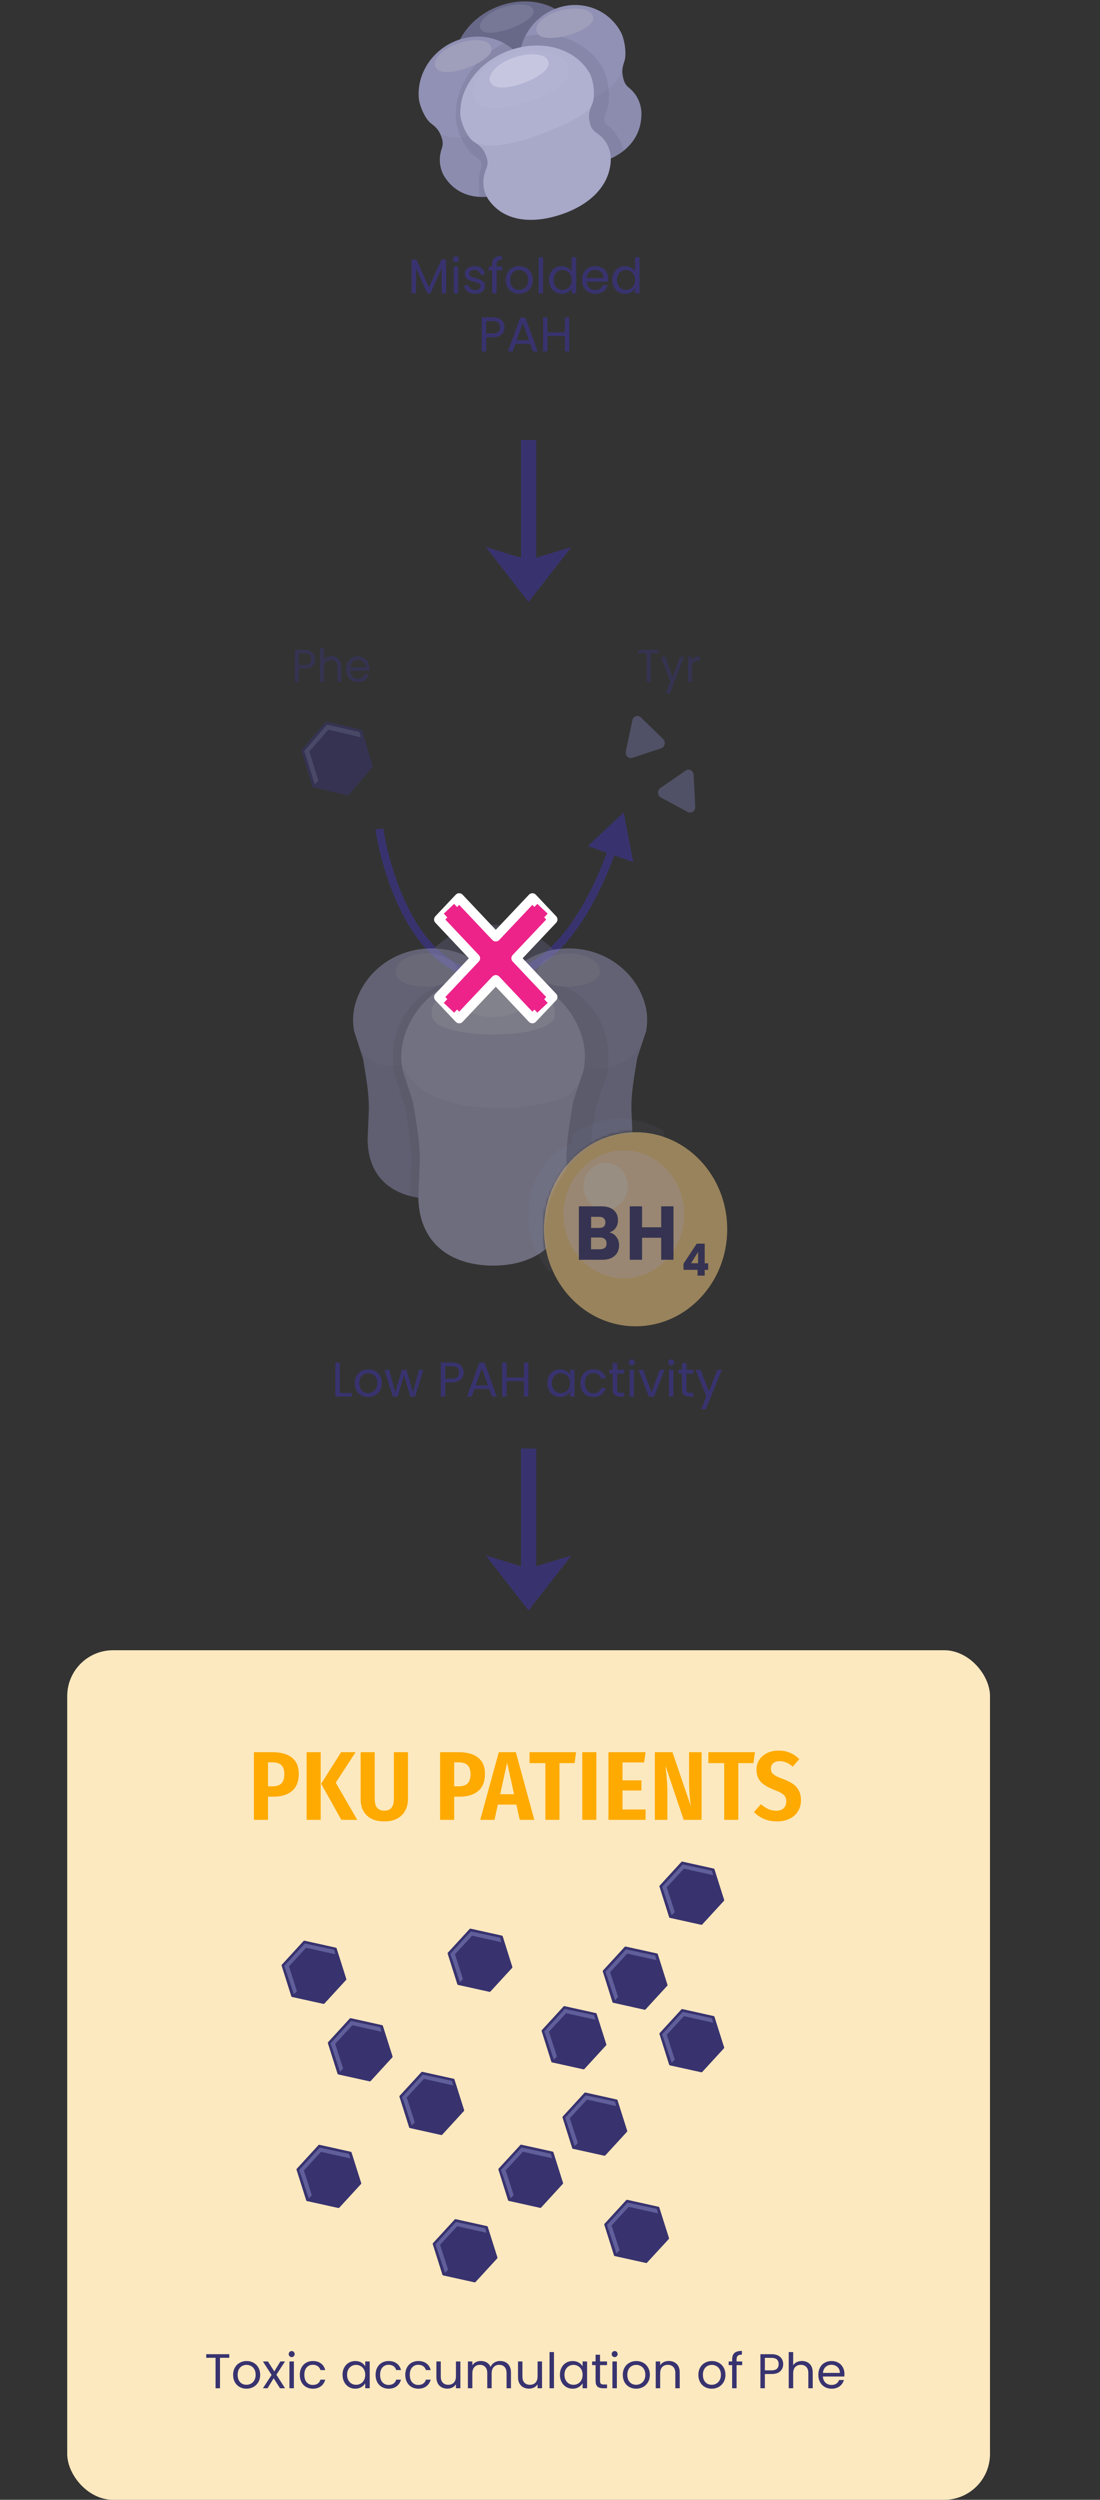 <svg xmlns="http://www.w3.org/2000/svg" width="360" height="818" viewBox="0 0 360 818" fill="none"><rect x="0" y="0" width="360" height="818" fill="#333333" stroke="none"/><rect x="22" y="540" width="302" height="278" rx="15" fill="#FDE9BF"></rect><path d="M114.723 704.451L117.885 714.453L110.794 722.174L100.541 719.911L97.379 709.908L104.47 702.169L114.723 704.451Z" fill="#38336F" stroke="#38336F" stroke-width="0.69" stroke-linecap="square" stroke-linejoin="round"></path><path d="M98.349 711.405L97.91 710.073L104.636 702.753L114.213 704.816L114.651 706.276L105.056 704.14L98.349 711.405Z" fill="#605F9B"></path><path d="M101.052 719.381L98 710.255L99.097 709.178L102.057 718.341" fill="#605F9B"></path><path d="M124.977 663.017L128.139 673.001L121.048 680.74L110.795 678.477L107.633 668.475L114.724 660.735L124.977 663.017Z" fill="#38336F" stroke="#38336F" stroke-width="0.69" stroke-linecap="square" stroke-linejoin="round"></path><path d="M108.603 669.971L108.164 668.639L114.89 661.319L124.466 663.364L124.887 664.842L115.31 662.707L108.603 669.971Z" fill="#605F9B"></path><path d="M111.288 677.948L108.254 668.821L109.35 667.726L112.311 676.907" fill="#605F9B"></path><path d="M109.844 637.664L113.006 647.666L105.915 655.387L95.662 653.124L92.5 643.121L99.591 635.382L109.844 637.664Z" fill="#38336F" stroke="#38336F" stroke-width="0.69" stroke-linecap="square" stroke-linejoin="round"></path><path d="M93.47 644.618L93.031 643.286L99.757 635.966L109.334 638.011L109.754 639.489L100.177 637.354L93.47 644.618Z" fill="#605F9B"></path><path d="M96.173 652.595L93.121 643.468L94.218 642.373L97.178 651.554" fill="#605F9B"></path><path d="M148.407 680.558L151.568 690.56L144.477 698.299L134.224 696.018L131.062 686.015L138.154 678.294L148.407 680.558Z" fill="#38336F" stroke="#38336F" stroke-width="0.69" stroke-linecap="square" stroke-linejoin="round"></path><path d="M132.032 687.512L131.594 686.198L138.319 678.86L147.896 680.923L148.317 682.401L138.74 680.248L132.032 687.512Z" fill="#605F9B"></path><path d="M134.736 695.507L131.684 686.362L132.78 685.285L135.741 694.466" fill="#605F9B"></path><path d="M159.301 728.782L162.463 738.784L155.372 746.505L145.119 744.242L141.957 734.239L149.066 726.5L159.301 728.782Z" fill="#38336F" stroke="#38336F" stroke-width="0.69" stroke-linecap="square" stroke-linejoin="round"></path><path d="M142.927 735.736L142.488 734.403L149.214 727.084L158.809 729.147L159.229 730.625L149.634 728.471L142.927 735.736Z" fill="#605F9B"></path><path d="M145.63 743.731L142.578 734.586L143.675 733.509L146.635 742.69" fill="#605F9B"></path><path d="M180.793 704.396L183.937 714.398L176.846 722.138L166.593 719.856L163.449 709.853L170.54 702.133L180.793 704.396Z" fill="#38336F" stroke="#38336F" stroke-width="0.69" stroke-linecap="square" stroke-linejoin="round"></path><path d="M164.4 711.368L163.961 710.036L170.687 702.717L180.282 704.761L180.702 706.239L171.125 704.104L164.4 711.368Z" fill="#605F9B"></path><path d="M167.103 719.345L164.051 710.218L165.147 709.123L168.108 718.304" fill="#605F9B"></path><path d="M201.774 687.348L204.936 697.35L197.844 705.071L187.591 702.808L184.43 692.806L191.521 685.066L201.774 687.348Z" fill="#38336F" stroke="#38336F" stroke-width="0.69" stroke-linecap="square" stroke-linejoin="round"></path><path d="M185.4 694.302L184.961 692.97L191.687 685.65L201.263 687.695L201.684 689.173L192.107 687.038L185.4 694.302Z" fill="#605F9B"></path><path d="M188.085 702.279L185.051 693.152L186.129 692.057L189.108 701.238" fill="#605F9B"></path><path d="M215.446 722.448L218.608 732.45L211.498 740.171L201.263 737.908L198.102 727.905L205.193 720.166L215.446 722.448Z" fill="#38336F" stroke="#38336F" stroke-width="0.69" stroke-linecap="square" stroke-linejoin="round"></path><path d="M199.071 729.402L198.633 728.07L205.358 720.75L214.935 722.795L215.356 724.273L205.779 722.137L199.071 729.402Z" fill="#605F9B"></path><path d="M201.757 737.379L198.723 728.252L199.801 727.157L202.78 736.338" fill="#605F9B"></path><path d="M194.938 659.075L198.1 669.059L191.009 676.798L180.756 674.535L177.594 664.532L184.685 656.793L194.938 659.075Z" fill="#38336F" stroke="#38336F" stroke-width="0.69" stroke-linecap="square" stroke-linejoin="round"></path><path d="M178.564 666.029L178.125 664.696L184.851 657.377L194.427 659.421L194.848 660.9L185.271 658.764L178.564 666.029Z" fill="#605F9B"></path><path d="M181.249 674.005L178.215 664.879L179.311 663.784L182.272 672.965" fill="#605F9B"></path><path d="M164.198 633.721L167.342 643.724L160.251 651.445L149.998 649.181L146.836 639.179L153.945 631.44L164.198 633.721Z" fill="#38336F" stroke="#38336F" stroke-width="0.69" stroke-linecap="square" stroke-linejoin="round"></path><path d="M147.806 640.675L147.367 639.343L154.093 632.024L163.688 634.068L164.108 635.546L154.513 633.411L147.806 640.675Z" fill="#605F9B"></path><path d="M150.509 648.652L147.457 639.526L148.554 638.43L151.514 647.612" fill="#605F9B"></path><path d="M214.95 639.562L218.111 649.565L211.02 657.304L200.767 655.022L197.605 645.02L204.697 637.299L214.95 639.562Z" fill="#38336F" stroke="#38336F" stroke-width="0.69" stroke-linecap="square" stroke-linejoin="round"></path><path d="M198.575 646.516L198.137 645.202L204.862 637.883L214.439 639.927L214.859 641.406L205.283 639.27L198.575 646.516Z" fill="#605F9B"></path><path d="M201.279 654.511L198.227 645.366L199.323 644.29L202.284 653.471" fill="#605F9B"></path><path d="M233.5 611.782L236.662 621.784L229.571 629.505L219.318 627.242L216.156 617.239L223.247 609.5L233.5 611.782Z" fill="#38336F" stroke="#38336F" stroke-width="0.69" stroke-linecap="square" stroke-linejoin="round"></path><path d="M217.126 618.736L216.688 617.403L223.413 610.084L232.99 612.147L233.41 613.607L223.834 611.471L217.126 618.736Z" fill="#605F9B"></path><path d="M219.811 626.731L216.777 617.586L217.874 616.509L220.835 625.672" fill="#605F9B"></path><path d="M233.5 660.042L236.662 670.044L229.571 677.765L219.318 675.502L216.156 665.499L223.247 657.76L233.5 660.042Z" fill="#38336F" stroke="#38336F" stroke-width="0.69" stroke-linecap="square" stroke-linejoin="round"></path><path d="M217.126 666.996L216.688 665.664L223.413 658.344L232.99 660.407L233.41 661.885L223.834 659.731L217.126 666.996Z" fill="#605F9B"></path><path d="M219.811 674.991L216.777 665.846L217.874 664.769L220.835 673.95" fill="#605F9B"></path><path d="M75.041 770.348V771.532H72.001V781.5H70.545V771.532H67.489V770.348H75.041ZM80.658 781.644C79.836 781.644 79.09 781.457 78.418 781.084C77.756 780.711 77.234 780.183 76.85 779.5C76.476 778.807 76.29 778.007 76.29 777.1C76.29 776.204 76.482 775.415 76.866 774.732C77.26 774.039 77.794 773.511 78.466 773.148C79.138 772.775 79.89 772.588 80.722 772.588C81.554 772.588 82.306 772.775 82.978 773.148C83.65 773.511 84.178 774.033 84.562 774.716C84.956 775.399 85.154 776.193 85.154 777.1C85.154 778.007 84.951 778.807 84.546 779.5C84.151 780.183 83.612 780.711 82.93 781.084C82.247 781.457 81.49 781.644 80.658 781.644ZM80.658 780.364C81.18 780.364 81.671 780.241 82.13 779.996C82.588 779.751 82.956 779.383 83.234 778.892C83.522 778.401 83.666 777.804 83.666 777.1C83.666 776.396 83.527 775.799 83.25 775.308C82.972 774.817 82.61 774.455 82.162 774.22C81.714 773.975 81.228 773.852 80.706 773.852C80.172 773.852 79.682 773.975 79.234 774.22C78.796 774.455 78.444 774.817 78.178 775.308C77.911 775.799 77.778 776.396 77.778 777.1C77.778 777.815 77.906 778.417 78.162 778.908C78.428 779.399 78.78 779.767 79.218 780.012C79.655 780.247 80.135 780.364 80.658 780.364ZM91.644 781.5L89.564 778.236L87.564 781.5H86.044L88.876 777.148L86.044 772.732H87.692L89.772 775.98L91.756 772.732H93.276L90.46 777.068L93.292 781.5H91.644ZM95.476 771.308C95.199 771.308 94.964 771.212 94.772 771.02C94.58 770.828 94.484 770.593 94.484 770.316C94.484 770.039 94.58 769.804 94.772 769.612C94.964 769.42 95.199 769.324 95.476 769.324C95.743 769.324 95.967 769.42 96.148 769.612C96.34 769.804 96.436 770.039 96.436 770.316C96.436 770.593 96.34 770.828 96.148 771.02C95.967 771.212 95.743 771.308 95.476 771.308ZM96.18 772.732V781.5H94.724V772.732H96.18ZM98.118 777.1C98.118 776.193 98.299 775.404 98.662 774.732C99.024 774.049 99.526 773.521 100.166 773.148C100.816 772.775 101.558 772.588 102.39 772.588C103.467 772.588 104.352 772.849 105.046 773.372C105.75 773.895 106.214 774.62 106.438 775.548H104.87C104.72 775.015 104.427 774.593 103.99 774.284C103.563 773.975 103.03 773.82 102.39 773.82C101.558 773.82 100.886 774.108 100.374 774.684C99.862 775.249 99.606 776.055 99.606 777.1C99.606 778.156 99.862 778.972 100.374 779.548C100.886 780.124 101.558 780.412 102.39 780.412C103.03 780.412 103.563 780.263 103.99 779.964C104.416 779.665 104.71 779.239 104.87 778.684H106.438C106.203 779.58 105.734 780.3 105.03 780.844C104.326 781.377 103.446 781.644 102.39 781.644C101.558 781.644 100.816 781.457 100.166 781.084C99.526 780.711 99.024 780.183 98.662 779.5C98.299 778.817 98.118 778.017 98.118 777.1ZM112.102 777.084C112.102 776.188 112.283 775.404 112.646 774.732C113.009 774.049 113.505 773.521 114.134 773.148C114.774 772.775 115.483 772.588 116.262 772.588C117.03 772.588 117.697 772.753 118.262 773.084C118.827 773.415 119.249 773.831 119.526 774.332V772.732H120.998V781.5H119.526V779.868C119.238 780.38 118.806 780.807 118.23 781.148C117.665 781.479 117.003 781.644 116.246 781.644C115.467 781.644 114.763 781.452 114.134 781.068C113.505 780.684 113.009 780.145 112.646 779.452C112.283 778.759 112.102 777.969 112.102 777.084ZM119.526 777.1C119.526 776.439 119.393 775.863 119.126 775.372C118.859 774.881 118.497 774.508 118.038 774.252C117.59 773.985 117.094 773.852 116.55 773.852C116.006 773.852 115.51 773.98 115.062 774.236C114.614 774.492 114.257 774.865 113.99 775.356C113.723 775.847 113.59 776.423 113.59 777.084C113.59 777.756 113.723 778.343 113.99 778.844C114.257 779.335 114.614 779.713 115.062 779.98C115.51 780.236 116.006 780.364 116.55 780.364C117.094 780.364 117.59 780.236 118.038 779.98C118.497 779.713 118.859 779.335 119.126 778.844C119.393 778.343 119.526 777.761 119.526 777.1ZM122.915 777.1C122.915 776.193 123.096 775.404 123.459 774.732C123.821 774.049 124.323 773.521 124.963 773.148C125.613 772.775 126.355 772.588 127.187 772.588C128.264 772.588 129.149 772.849 129.843 773.372C130.547 773.895 131.011 774.62 131.235 775.548H129.667C129.517 775.015 129.224 774.593 128.787 774.284C128.36 773.975 127.827 773.82 127.187 773.82C126.355 773.82 125.683 774.108 125.171 774.684C124.659 775.249 124.403 776.055 124.403 777.1C124.403 778.156 124.659 778.972 125.171 779.548C125.683 780.124 126.355 780.412 127.187 780.412C127.827 780.412 128.36 780.263 128.787 779.964C129.213 779.665 129.507 779.239 129.667 778.684H131.235C131 779.58 130.531 780.3 129.827 780.844C129.123 781.377 128.243 781.644 127.187 781.644C126.355 781.644 125.613 781.457 124.963 781.084C124.323 780.711 123.821 780.183 123.459 779.5C123.096 778.817 122.915 778.017 122.915 777.1ZM132.633 777.1C132.633 776.193 132.815 775.404 133.177 774.732C133.54 774.049 134.041 773.521 134.681 773.148C135.332 772.775 136.073 772.588 136.905 772.588C137.983 772.588 138.868 772.849 139.561 773.372C140.265 773.895 140.729 774.62 140.953 775.548H139.385C139.236 775.015 138.943 774.593 138.505 774.284C138.079 773.975 137.545 773.82 136.905 773.82C136.073 773.82 135.401 774.108 134.889 774.684C134.377 775.249 134.121 776.055 134.121 777.1C134.121 778.156 134.377 778.972 134.889 779.548C135.401 780.124 136.073 780.412 136.905 780.412C137.545 780.412 138.079 780.263 138.505 779.964C138.932 779.665 139.225 779.239 139.385 778.684H140.953C140.719 779.58 140.249 780.3 139.545 780.844C138.841 781.377 137.961 781.644 136.905 781.644C136.073 781.644 135.332 781.457 134.681 781.084C134.041 780.711 133.54 780.183 133.177 779.5C132.815 778.817 132.633 778.017 132.633 777.1ZM150.672 772.732V781.5H149.216V780.204C148.939 780.652 148.549 781.004 148.048 781.26C147.557 781.505 147.013 781.628 146.416 781.628C145.733 781.628 145.12 781.489 144.576 781.212C144.032 780.924 143.6 780.497 143.28 779.932C142.971 779.367 142.816 778.679 142.816 777.868V772.732H144.256V777.676C144.256 778.54 144.475 779.207 144.912 779.676C145.349 780.135 145.947 780.364 146.704 780.364C147.483 780.364 148.096 780.124 148.544 779.644C148.992 779.164 149.216 778.465 149.216 777.548V772.732H150.672ZM163.674 772.572C164.357 772.572 164.965 772.716 165.498 773.004C166.032 773.281 166.453 773.703 166.762 774.268C167.072 774.833 167.226 775.521 167.226 776.332V781.5H165.786V776.54C165.786 775.665 165.568 774.999 165.13 774.54C164.704 774.071 164.122 773.836 163.386 773.836C162.629 773.836 162.026 774.081 161.578 774.572C161.13 775.052 160.906 775.751 160.906 776.668V781.5H159.466V776.54C159.466 775.665 159.248 774.999 158.81 774.54C158.384 774.071 157.802 773.836 157.066 773.836C156.309 773.836 155.706 774.081 155.258 774.572C154.81 775.052 154.586 775.751 154.586 776.668V781.5H153.13V772.732H154.586V773.996C154.874 773.537 155.258 773.185 155.738 772.94C156.229 772.695 156.768 772.572 157.354 772.572C158.09 772.572 158.741 772.737 159.306 773.068C159.872 773.399 160.293 773.884 160.57 774.524C160.816 773.905 161.221 773.425 161.786 773.084C162.352 772.743 162.981 772.572 163.674 772.572ZM177.391 772.732V781.5H175.935V780.204C175.657 780.652 175.268 781.004 174.767 781.26C174.276 781.505 173.732 781.628 173.135 781.628C172.452 781.628 171.839 781.489 171.295 781.212C170.751 780.924 170.319 780.497 169.999 779.932C169.689 779.367 169.535 778.679 169.535 777.868V772.732H170.975V777.676C170.975 778.54 171.193 779.207 171.631 779.676C172.068 780.135 172.665 780.364 173.423 780.364C174.201 780.364 174.815 780.124 175.263 779.644C175.711 779.164 175.935 778.465 175.935 777.548V772.732H177.391ZM181.305 769.66V781.5H179.849V769.66H181.305ZM183.243 777.084C183.243 776.188 183.424 775.404 183.787 774.732C184.149 774.049 184.645 773.521 185.275 773.148C185.915 772.775 186.624 772.588 187.403 772.588C188.171 772.588 188.837 772.753 189.403 773.084C189.968 773.415 190.389 773.831 190.667 774.332V772.732H192.139V781.5H190.667V779.868C190.379 780.38 189.947 780.807 189.371 781.148C188.805 781.479 188.144 781.644 187.387 781.644C186.608 781.644 185.904 781.452 185.275 781.068C184.645 780.684 184.149 780.145 183.787 779.452C183.424 778.759 183.243 777.969 183.243 777.084ZM190.667 777.1C190.667 776.439 190.533 775.863 190.267 775.372C190 774.881 189.637 774.508 189.179 774.252C188.731 773.985 188.235 773.852 187.691 773.852C187.147 773.852 186.651 773.98 186.203 774.236C185.755 774.492 185.397 774.865 185.131 775.356C184.864 775.847 184.731 776.423 184.731 777.084C184.731 777.756 184.864 778.343 185.131 778.844C185.397 779.335 185.755 779.713 186.203 779.98C186.651 780.236 187.147 780.364 187.691 780.364C188.235 780.364 188.731 780.236 189.179 779.98C189.637 779.713 190 779.335 190.267 778.844C190.533 778.343 190.667 777.761 190.667 777.1ZM196.375 773.932V779.1C196.375 779.527 196.466 779.831 196.647 780.012C196.829 780.183 197.143 780.268 197.591 780.268H198.663V781.5H197.351C196.541 781.5 195.933 781.313 195.527 780.94C195.122 780.567 194.919 779.953 194.919 779.1V773.932H193.783V772.732H194.919V770.524H196.375V772.732H198.663V773.932H196.375ZM201.179 771.308C200.902 771.308 200.667 771.212 200.475 771.02C200.283 770.828 200.187 770.593 200.187 770.316C200.187 770.039 200.283 769.804 200.475 769.612C200.667 769.42 200.902 769.324 201.179 769.324C201.446 769.324 201.67 769.42 201.851 769.612C202.043 769.804 202.139 770.039 202.139 770.316C202.139 770.593 202.043 770.828 201.851 771.02C201.67 771.212 201.446 771.308 201.179 771.308ZM201.883 772.732V781.5H200.427V772.732H201.883ZM208.189 781.644C207.367 781.644 206.621 781.457 205.949 781.084C205.287 780.711 204.765 780.183 204.381 779.5C204.007 778.807 203.821 778.007 203.821 777.1C203.821 776.204 204.013 775.415 204.397 774.732C204.791 774.039 205.325 773.511 205.997 773.148C206.669 772.775 207.421 772.588 208.253 772.588C209.085 772.588 209.837 772.775 210.509 773.148C211.181 773.511 211.709 774.033 212.093 774.716C212.487 775.399 212.685 776.193 212.685 777.1C212.685 778.007 212.482 778.807 212.077 779.5C211.682 780.183 211.143 780.711 210.461 781.084C209.778 781.457 209.021 781.644 208.189 781.644ZM208.189 780.364C208.711 780.364 209.202 780.241 209.661 779.996C210.119 779.751 210.487 779.383 210.765 778.892C211.053 778.401 211.197 777.804 211.197 777.1C211.197 776.396 211.058 775.799 210.781 775.308C210.503 774.817 210.141 774.455 209.693 774.22C209.245 773.975 208.759 773.852 208.237 773.852C207.703 773.852 207.213 773.975 206.765 774.22C206.327 774.455 205.975 774.817 205.709 775.308C205.442 775.799 205.309 776.396 205.309 777.1C205.309 777.815 205.437 778.417 205.693 778.908C205.959 779.399 206.311 779.767 206.749 780.012C207.186 780.247 207.666 780.364 208.189 780.364ZM218.871 772.572C219.938 772.572 220.802 772.897 221.463 773.548C222.125 774.188 222.455 775.116 222.455 776.332V781.5H221.015V776.54C221.015 775.665 220.797 774.999 220.359 774.54C219.922 774.071 219.325 773.836 218.567 773.836C217.799 773.836 217.186 774.076 216.727 774.556C216.279 775.036 216.055 775.735 216.055 776.652V781.5H214.599V772.732H216.055V773.98C216.343 773.532 216.733 773.185 217.223 772.94C217.725 772.695 218.274 772.572 218.871 772.572ZM232.923 781.644C232.102 781.644 231.355 781.457 230.683 781.084C230.022 780.711 229.499 780.183 229.115 779.5C228.742 778.807 228.555 778.007 228.555 777.1C228.555 776.204 228.747 775.415 229.131 774.732C229.526 774.039 230.059 773.511 230.731 773.148C231.403 772.775 232.155 772.588 232.987 772.588C233.819 772.588 234.571 772.775 235.243 773.148C235.915 773.511 236.443 774.033 236.827 774.716C237.222 775.399 237.419 776.193 237.419 777.1C237.419 778.007 237.217 778.807 236.811 779.5C236.417 780.183 235.878 780.711 235.195 781.084C234.513 781.457 233.755 781.644 232.923 781.644ZM232.923 780.364C233.446 780.364 233.937 780.241 234.395 779.996C234.854 779.751 235.222 779.383 235.499 778.892C235.787 778.401 235.931 777.804 235.931 777.1C235.931 776.396 235.793 775.799 235.515 775.308C235.238 774.817 234.875 774.455 234.427 774.22C233.979 773.975 233.494 773.852 232.971 773.852C232.438 773.852 231.947 773.975 231.499 774.22C231.062 774.455 230.71 774.817 230.443 775.308C230.177 775.799 230.043 776.396 230.043 777.1C230.043 777.815 230.171 778.417 230.427 778.908C230.694 779.399 231.046 779.767 231.483 780.012C231.921 780.247 232.401 780.364 232.923 780.364ZM242.902 773.932H241.062V781.5H239.606V773.932H238.47V772.732H239.606V772.108C239.606 771.127 239.856 770.412 240.358 769.964C240.87 769.505 241.686 769.276 242.806 769.276V770.492C242.166 770.492 241.712 770.62 241.446 770.876C241.19 771.121 241.062 771.532 241.062 772.108V772.732H242.902V773.932ZM256.321 773.612C256.321 774.54 256.001 775.313 255.361 775.932C254.731 776.54 253.766 776.844 252.465 776.844H250.321V781.5H248.865V770.348H252.465C253.723 770.348 254.678 770.652 255.329 771.26C255.99 771.868 256.321 772.652 256.321 773.612ZM252.465 775.644C253.275 775.644 253.873 775.468 254.257 775.116C254.641 774.764 254.833 774.263 254.833 773.612C254.833 772.236 254.043 771.548 252.465 771.548H250.321V775.644H252.465ZM262.482 772.572C263.144 772.572 263.741 772.716 264.274 773.004C264.808 773.281 265.224 773.703 265.522 774.268C265.832 774.833 265.986 775.521 265.986 776.332V781.5H264.546V776.54C264.546 775.665 264.328 774.999 263.89 774.54C263.453 774.071 262.856 773.836 262.098 773.836C261.33 773.836 260.717 774.076 260.258 774.556C259.81 775.036 259.586 775.735 259.586 776.652V781.5H258.13V769.66H259.586V773.98C259.874 773.532 260.269 773.185 260.77 772.94C261.282 772.695 261.853 772.572 262.482 772.572ZM276.365 776.78C276.365 777.057 276.349 777.351 276.317 777.66H269.309C269.362 778.524 269.655 779.201 270.189 779.692C270.733 780.172 271.389 780.412 272.157 780.412C272.786 780.412 273.309 780.268 273.725 779.98C274.151 779.681 274.45 779.287 274.621 778.796H276.189C275.954 779.639 275.485 780.327 274.781 780.86C274.077 781.383 273.202 781.644 272.157 781.644C271.325 781.644 270.578 781.457 269.917 781.084C269.266 780.711 268.754 780.183 268.381 779.5C268.007 778.807 267.821 778.007 267.821 777.1C267.821 776.193 268.002 775.399 268.365 774.716C268.727 774.033 269.234 773.511 269.885 773.148C270.546 772.775 271.303 772.588 272.157 772.588C272.989 772.588 273.725 772.769 274.365 773.132C275.005 773.495 275.495 773.996 275.837 774.636C276.189 775.265 276.365 775.98 276.365 776.78ZM274.861 776.476C274.861 775.921 274.738 775.447 274.493 775.052C274.247 774.647 273.911 774.343 273.485 774.14C273.069 773.927 272.605 773.82 272.093 773.82C271.357 773.82 270.727 774.055 270.205 774.524C269.693 774.993 269.399 775.644 269.325 776.476H274.861Z" fill="#38336F"></path><path d="M89.109 573.356C91.904 573.356 94.048 573.953 95.541 575.148C97.035 576.343 97.781 578.113 97.781 580.46C97.781 582.935 97.045 584.801 95.573 586.06C94.101 587.297 92.075 587.916 89.493 587.916H87.701V595.5H83.093V573.356H89.109ZM89.173 584.524C90.475 584.524 91.445 584.215 92.085 583.596C92.725 582.977 93.045 581.943 93.045 580.492C93.045 579.191 92.725 578.231 92.085 577.612C91.445 576.993 90.464 576.684 89.141 576.684H87.701V584.524H89.173ZM104.951 573.356V595.5H100.343V573.356H104.951ZM116.375 573.356L109.879 583.34L116.919 595.5H111.703L105.111 583.692L111.639 573.356H116.375ZM133.511 588.748C133.511 590.135 133.213 591.383 132.615 592.492C132.039 593.58 131.165 594.444 129.991 595.084C128.839 595.703 127.431 596.012 125.767 596.012C123.25 596.012 121.33 595.351 120.007 594.028C118.685 592.705 118.023 590.945 118.023 588.748V573.356H122.631V588.556C122.631 589.879 122.887 590.871 123.399 591.532C123.911 592.172 124.701 592.492 125.767 592.492C126.855 592.492 127.645 592.172 128.135 591.532C128.647 590.871 128.903 589.879 128.903 588.556V573.356H133.511V588.748ZM150.047 573.356C152.842 573.356 154.986 573.953 156.479 575.148C157.972 576.343 158.719 578.113 158.719 580.46C158.719 582.935 157.983 584.801 156.511 586.06C155.039 587.297 153.012 587.916 150.431 587.916H148.639V595.5H144.031V573.356H150.047ZM150.111 584.524C151.412 584.524 152.383 584.215 153.023 583.596C153.663 582.977 153.983 581.943 153.983 580.492C153.983 579.191 153.663 578.231 153.023 577.612C152.383 576.993 151.402 576.684 150.079 576.684H148.639V584.524H150.111ZM170.095 595.5L169.007 590.508H162.927L161.839 595.5H157.167L163.247 573.356H168.815L174.863 595.5H170.095ZM163.695 587.116H168.239L165.967 576.78L163.695 587.116ZM188.535 573.356L188.055 576.94H183.095V595.5H178.487V576.94H173.303V573.356H188.535ZM195.17 573.356V595.5H190.562V573.356H195.17ZM211.285 573.356L210.805 576.716H203.733V582.572H209.909V585.9H203.733V592.108H211.285V595.5H199.125V573.356H211.285ZM229.608 595.5H223.752L217.8 577.804C217.843 578.103 217.864 578.337 217.864 578.508C218.035 580.001 218.163 581.356 218.248 582.572C218.355 583.767 218.408 585.164 218.408 586.764V595.5H214.312V573.356H220.072L226.12 591.084C225.715 588.311 225.512 585.687 225.512 583.212V573.356H229.608V595.5ZM247.066 573.356L246.586 576.94H241.626V595.5H237.018V576.94H231.834V573.356H247.066ZM254.74 572.844C256.191 572.844 257.46 573.079 258.548 573.548C259.658 574.017 260.671 574.711 261.588 575.628L259.444 578.092C258.74 577.473 258.036 577.025 257.332 576.748C256.628 576.449 255.892 576.3 255.124 576.3C254.25 576.3 253.556 576.524 253.044 576.972C252.554 577.399 252.308 577.996 252.308 578.764C252.308 579.276 252.415 579.713 252.628 580.076C252.863 580.417 253.258 580.748 253.812 581.068C254.367 581.388 255.178 581.74 256.244 582.124C257.567 582.615 258.644 583.148 259.476 583.724C260.33 584.3 260.98 585.025 261.428 585.9C261.898 586.775 262.132 587.852 262.132 589.132C262.132 590.455 261.812 591.639 261.172 592.684C260.554 593.708 259.647 594.519 258.452 595.116C257.258 595.713 255.86 596.012 254.26 596.012C251.252 596.012 248.746 594.988 246.74 592.94L249.044 590.38C249.855 591.084 250.655 591.617 251.444 591.98C252.255 592.343 253.119 592.524 254.036 592.524C255.082 592.524 255.892 592.247 256.468 591.692C257.044 591.137 257.332 590.38 257.332 589.42C257.332 588.567 257.066 587.884 256.532 587.372C256.02 586.839 255.06 586.316 253.652 585.804C251.476 584.993 249.919 584.076 248.98 583.052C248.042 582.028 247.572 580.705 247.572 579.084C247.572 577.868 247.882 576.791 248.5 575.852C249.119 574.892 249.972 574.156 251.06 573.644C252.148 573.111 253.375 572.844 254.74 572.844Z" fill="#FFAA00"></path><g opacity="0.5"><path opacity="0.25" d="M231.16 396.693C231.16 413.643 218.187 427.357 202.199 427.357C195.115 427.357 192.302 412.443 187.263 407.986C185.887 406.764 183.924 412.722 179.916 416.257C175.808 410.964 172.914 405.65 172.914 398.279C172.914 386.579 179.046 376.936 187.081 374.322C187.202 374.279 187.222 371.622 187.222 371.622C190.805 367.979 198.738 365.986 202.199 365.986C207.481 365.986 213.026 367.486 217.296 370.1C217.539 373.657 214.281 378.757 216.042 380.622C221.324 386.172 231.18 388.164 231.18 396.672L231.16 396.693Z" fill="#5F5F7A"></path><path d="M208.009 434C224.573 434 238.002 419.782 238.002 402.243C238.002 384.704 224.573 370.486 208.009 370.486C191.444 370.486 178.016 384.704 178.016 402.243C178.016 419.782 191.444 434 208.009 434Z" fill="#FFD385"></path><path d="M204.163 418.293C215.072 418.293 223.915 408.929 223.915 397.379C223.915 385.828 215.072 376.464 204.163 376.464C193.254 376.464 184.41 385.828 184.41 397.379C184.41 408.929 193.254 418.293 204.163 418.293Z" fill="#FFDCB3"></path><path d="M198.191 395.857C202.192 395.857 205.436 392.423 205.436 388.186C205.436 383.949 202.192 380.514 198.191 380.514C194.189 380.514 190.945 383.949 190.945 388.186C190.945 392.423 194.189 395.857 198.191 395.857Z" fill="#FFE9D2"></path><path d="M201.734 404.771C202.321 405.564 202.604 406.464 202.604 407.471C202.604 408.929 202.118 410.086 201.167 410.943C200.196 411.8 198.86 412.229 197.14 412.229H189.449V394.743H196.877C198.556 394.743 199.872 395.15 200.823 395.964C201.774 396.779 202.24 397.893 202.24 399.286C202.24 400.314 201.977 401.171 201.471 401.857C200.965 402.543 200.277 403.014 199.447 403.271C200.398 403.486 201.167 404 201.754 404.771H201.734ZM193.456 401.814H196.087C196.755 401.814 197.261 401.664 197.605 401.364C197.949 401.064 198.131 400.614 198.131 400.014C198.131 399.414 197.949 398.964 197.605 398.643C197.261 398.321 196.755 398.171 196.087 398.171H193.456V401.836V401.814ZM197.97 408.307C198.334 407.986 198.516 407.514 198.516 406.893C198.516 406.271 198.334 405.8 197.949 405.457C197.565 405.114 197.039 404.943 196.35 404.943H193.436V408.8H196.391C197.059 408.8 197.585 408.629 197.949 408.307H197.97Z" fill="#38336F"></path><path d="M220.414 394.743V412.229H216.387V405.029H210.133V412.229H206.105V394.743H210.133V401.6H216.387V394.743H220.414Z" fill="#38336F"></path><path d="M223.692 415.529V413.514L228.023 406.957H230.634V413.386H231.767V415.529H230.634V417.414H228.286V415.529H223.672H223.692ZM228.468 409.679L226.161 413.364H228.468V409.679Z" fill="#38336F"></path></g><path d="M124.363 272.557C124.363 272.557 131.487 319.593 161.5 319.593C182.629 319.593 195.116 293 200.641 277.229" stroke="#38336F" stroke-width="2.59" stroke-miterlimit="10" stroke-linecap="square"></path><path d="M207.238 282.093L204.101 265.85L192.383 276.843L207.238 282.093Z" fill="#38336F"></path><g opacity="0.5"><path d="M118.19 239.107L121.692 250.85L113.819 259.936L102.486 257.257L98.984 245.514L106.837 236.45L118.19 239.107Z" fill="#38336F" stroke="#38336F" stroke-width="0.69" stroke-miterlimit="10" stroke-linecap="square"></path><path d="M100.056 247.271L99.57 245.729L107.018 237.136L117.623 239.536L118.088 241.271L107.483 238.764L100.056 247.271Z" fill="#605F9B"></path><path d="M103.031 256.657L99.672 245.921L100.866 244.657L104.165 255.436" fill="#605F9B"></path><path d="M224.4 252.157L216.123 257.857C215.03 258.607 215.111 260.343 216.285 260.964L225.068 265.7C226.222 266.321 227.598 265.379 227.537 264.007L227.011 253.571C226.951 252.2 225.493 251.407 224.4 252.157Z" fill="#6E6E99"></path><path d="M206.957 235.679L204.812 245.879C204.528 247.229 205.722 248.386 206.977 247.979L216.388 244.85C217.643 244.443 217.987 242.75 217.015 241.807L209.75 234.757C208.778 233.814 207.24 234.35 206.957 235.7V235.679Z" fill="#6E6E99"></path></g><mask id="mask0_6411_18570" style="mask-type:luminance" maskUnits="userSpaceOnUse" x="85" y="278" width="147" height="150"><path d="M178.399 397.4C180.261 385.057 191.534 371.215 205.519 370.486C217.297 369.886 224.118 375.522 224.118 375.522L231.343 307.743L189.996 278.557L126.751 284.129L85 316.743L100.401 404.729L151.078 427.057L189.834 427.915C189.834 427.915 175.505 416.536 178.399 397.379V397.4Z" fill="white"></path></mask><g mask="url(#mask0_6411_18570)"><g opacity="0.5"><path d="M161.379 387.243C149.438 387.243 139.744 380.986 139.744 367.036L140.129 358.207C140.392 352.079 139.178 345.929 138.186 339.886L135.15 330.543C134.705 327.972 134.664 325.336 135.211 322.786C137.68 311.257 148.447 302.557 161.379 302.557C174.291 302.557 185.058 311.236 187.547 322.765C188.093 325.315 188.053 327.972 187.608 330.543L184.612 339.522C183.641 345.543 182.406 351.672 182.649 357.779L183.014 366.993C183.014 380.943 173.319 387.2 161.379 387.2V387.243Z" fill="#55556D"></path><path d="M186.11 392.193C174.554 392.193 165.204 386.15 165.204 372.65L165.568 364.122C165.831 358.207 164.637 352.272 163.706 346.422L160.772 337.379C160.347 334.893 160.306 332.343 160.832 329.879C163.221 318.736 173.623 310.336 186.13 310.336C198.617 310.336 209.02 318.736 211.408 329.879C211.934 332.343 211.893 334.915 211.468 337.4L208.574 346.079C207.623 351.907 206.429 357.822 206.672 363.736L207.036 372.65C207.036 386.129 197.666 392.193 186.13 392.193H186.11Z" fill="#9191B5"></path><path d="M141.223 392.193C129.667 392.193 120.317 386.15 120.317 372.65L120.681 364.122C120.945 358.207 119.751 352.272 118.82 346.422L115.885 337.379C115.46 334.893 115.419 332.343 115.946 329.879C118.334 318.736 128.736 310.336 141.243 310.336C153.73 310.336 164.133 318.736 166.521 329.879C167.047 332.343 167.007 334.915 166.582 337.4L163.688 346.079C162.737 351.907 161.542 357.822 161.785 363.736L162.15 372.65C162.15 386.129 152.779 392.193 141.243 392.193H141.223Z" fill="#9191B5"></path><path opacity="0.25" d="M193.518 391.25L193.093 380.922C192.871 375.565 193.802 370.1 194.773 364.315C194.915 363.522 195.036 362.729 195.178 361.936L198.557 351.8L198.638 351.372C199.306 347.515 199.266 343.807 198.537 340.336C195.157 324.586 180.586 318.586 163.849 318.586C147.112 318.586 132.52 324.607 129.161 340.357C128.432 343.807 128.392 347.493 129.039 351.329L129.12 351.736L132.54 362.279C132.662 363.072 132.803 363.865 132.925 364.657C133.896 370.486 134.807 375.993 134.584 381.372L134.159 391.336C134.159 391.336 138.632 392.429 142.538 392.707C145.918 392.943 181.213 392.15 185.868 392.193C190.523 392.257 193.559 391.25 193.559 391.25H193.518Z" fill="#686889"></path><path d="M161.382 414.136C147.863 414.136 136.914 407.065 136.914 391.293L137.339 381.307C137.643 374.386 136.246 367.443 135.153 360.607L131.713 350.043C131.207 347.15 131.166 344.15 131.794 341.279C134.587 328.229 146.77 318.415 161.382 318.415C175.994 318.415 188.157 328.229 190.97 341.257C191.598 344.15 191.537 347.15 191.031 350.065L187.651 360.222C186.538 367.036 185.142 373.957 185.425 380.879L185.85 391.293C185.85 407.065 174.901 414.136 161.382 414.136Z" fill="#B0B0D1"></path><path d="M181.538 332.129C181.538 332.129 181.68 330.5 181.457 329.836C179.676 324.586 170.529 320.793 160.976 320.793C151.424 320.793 143.207 324.608 141.426 329.836C141.204 330.522 141.163 331.293 141.345 332.129C141.345 340.679 181.559 340.636 181.559 332.129H181.538Z" fill="#C6C6E0"></path><path d="M171.296 327.757C171.296 327.757 171.215 326.922 171.053 326.579C169.778 323.964 165.225 322.314 160.813 322.614C156.401 322.914 152.899 325.122 152.515 327.864C152.474 328.207 152.515 328.614 152.657 329.043C153.608 334.85 172.247 333.564 171.276 327.757H171.296Z" fill="#D1D1E5"></path><path d="M196.293 317.622C196.293 317.622 196.233 316.743 196.05 316.379C194.735 313.572 189.858 311.75 185.122 312.007C180.366 312.264 176.601 314.557 176.156 317.45C176.096 317.814 176.156 318.243 176.298 318.714C177.249 324.907 197.245 323.814 196.293 317.643V317.622Z" fill="#9F9FBC"></path><path d="M149.684 317.622C149.684 317.622 149.623 316.743 149.441 316.379C148.126 313.572 143.248 311.75 138.512 312.007C133.756 312.264 129.992 314.557 129.547 317.45C129.486 317.814 129.547 318.243 129.689 318.714C130.64 324.907 150.635 323.814 149.684 317.643V317.622Z" fill="#9F9FBC"></path><path d="M170.123 307.272C170.123 307.272 170.001 306.607 169.839 306.329C168.524 304.25 164.314 302.986 160.388 303.307C156.442 303.629 153.467 305.45 153.305 307.657C153.305 307.936 153.365 308.257 153.527 308.6C154.782 313.25 171.398 311.922 170.143 307.272H170.123Z" fill="#63637C"></path><path opacity="0.1" d="M210.802 339.414C208.029 347.557 201.027 350.129 191.13 349.636C191.292 352.636 186.88 359.665 182.731 359.922C176.984 361.379 171.641 362.493 165.59 362.643C153.406 362.665 137.6 361.379 131.508 348.393L131.488 348.35C123.939 350.129 120.479 346.422 117.848 343.486C122.28 360.543 119.851 366.607 120.458 375.629C120.722 380.772 123.717 389.793 136.932 391.872C136.305 421.636 186.111 421.765 185.828 392.15C196.676 392.6 204.69 386.965 206.592 377.257C207.341 373.443 206.795 367.379 206.653 363.715C206.349 355.657 207.948 346.914 210.782 339.393L210.802 339.414Z" fill="#5F5F7A"></path></g></g><path d="M180.892 300.886L174.234 293.836L162.253 306.522L150.272 293.836L143.613 300.886L155.574 313.572L143.613 326.257L150.272 333.307L162.253 320.622L174.234 333.307L180.892 326.257L168.911 313.572L180.892 300.886Z" fill="#ED238A" stroke="white" stroke-width="3.1" stroke-linejoin="round"></path><path d="M146.93 297.372L177.55 329.772" stroke="#ED238A" stroke-width="4.66" stroke-miterlimit="10"></path><path d="M146.93 329.772L177.55 297.372" stroke="#ED238A" stroke-width="4.66" stroke-miterlimit="10"></path><g opacity="0.5"><path d="M102.287 217.871C101.721 218.45 100.871 218.729 99.717 218.729H97.815V223.1H96.519V212.643H99.717C100.83 212.643 101.68 212.921 102.267 213.5C102.854 214.079 103.137 214.807 103.137 215.707C103.137 216.607 102.854 217.293 102.287 217.871ZM101.316 217.121C101.66 216.8 101.822 216.329 101.822 215.707C101.822 214.421 101.114 213.779 99.717 213.779H97.815V217.614H99.717C100.426 217.614 100.972 217.443 101.296 217.121H101.316Z" fill="#38336F"></path><path d="M110.178 215.129C110.644 215.386 111.028 215.793 111.292 216.329C111.555 216.864 111.696 217.507 111.696 218.257V223.1H110.421V218.45C110.421 217.636 110.219 216.993 109.834 216.564C109.45 216.136 108.924 215.921 108.256 215.921C107.588 215.921 107.042 216.136 106.637 216.586C106.232 217.036 106.03 217.7 106.03 218.557V223.1H104.734V212H106.03V216.05C106.293 215.621 106.637 215.3 107.082 215.064C107.527 214.829 108.033 214.721 108.6 214.721C109.187 214.721 109.713 214.85 110.178 215.129Z" fill="#38336F"></path><path d="M120.846 219.5H114.633C114.673 220.314 114.936 220.936 115.422 221.386C115.908 221.836 116.474 222.071 117.162 222.071C117.729 222.071 118.174 221.943 118.559 221.664C118.923 221.386 119.186 221.021 119.348 220.571H120.745C120.542 221.364 120.117 222.007 119.49 222.5C118.862 222.993 118.093 223.25 117.162 223.25C116.434 223.25 115.766 223.079 115.179 222.714C114.592 222.371 114.147 221.857 113.803 221.214C113.479 220.571 113.297 219.821 113.297 218.964C113.297 218.107 113.459 217.379 113.783 216.736C114.106 216.093 114.552 215.6 115.139 215.257C115.725 214.914 116.393 214.743 117.142 214.743C117.891 214.743 118.539 214.914 119.105 215.257C119.672 215.6 120.117 216.071 120.421 216.65C120.724 217.25 120.886 217.914 120.886 218.664C120.886 218.921 120.886 219.2 120.846 219.5ZM119.227 217.057C119.004 216.693 118.721 216.393 118.336 216.2C117.952 216.007 117.547 215.9 117.102 215.9C116.454 215.9 115.887 216.114 115.442 216.564C114.997 217.014 114.714 217.614 114.653 218.386H119.551C119.551 217.871 119.449 217.421 119.227 217.036V217.057Z" fill="#38336F"></path><path d="M215.621 212.643V213.757H212.929V223.1H211.634V213.757H208.922V212.643H215.6H215.621Z" fill="#38336F"></path><path d="M223.879 214.893L219.204 226.979H217.868L219.406 223.014L216.27 214.893H217.706L220.135 221.557L222.543 214.893H223.879Z" fill="#38336F"></path><path d="M227.439 215.129C227.864 214.871 228.37 214.743 228.977 214.743V216.157H228.633C227.196 216.157 226.467 216.993 226.467 218.643V223.121H225.172V214.893H226.467V216.221C226.69 215.75 227.014 215.386 227.439 215.129Z" fill="#38336F"></path></g><path d="M111.204 455.816H115.108V457H109.748V445.848H111.204V455.816ZM120.478 457.144C119.657 457.144 118.91 456.957 118.238 456.584C117.577 456.211 117.054 455.683 116.67 455C116.297 454.307 116.11 453.507 116.11 452.6C116.11 451.704 116.302 450.915 116.686 450.232C117.081 449.539 117.614 449.011 118.286 448.648C118.958 448.275 119.71 448.088 120.542 448.088C121.374 448.088 122.126 448.275 122.798 448.648C123.47 449.011 123.998 449.533 124.382 450.216C124.777 450.899 124.974 451.693 124.974 452.6C124.974 453.507 124.771 454.307 124.366 455C123.971 455.683 123.433 456.211 122.75 456.584C122.067 456.957 121.31 457.144 120.478 457.144ZM120.478 455.864C121.001 455.864 121.491 455.741 121.95 455.496C122.409 455.251 122.777 454.883 123.054 454.392C123.342 453.901 123.486 453.304 123.486 452.6C123.486 451.896 123.347 451.299 123.07 450.808C122.793 450.317 122.43 449.955 121.982 449.72C121.534 449.475 121.049 449.352 120.526 449.352C119.993 449.352 119.502 449.475 119.054 449.72C118.617 449.955 118.265 450.317 117.998 450.808C117.731 451.299 117.598 451.896 117.598 452.6C117.598 453.315 117.726 453.917 117.982 454.408C118.249 454.899 118.601 455.267 119.038 455.512C119.475 455.747 119.955 455.864 120.478 455.864ZM138.568 448.232L135.832 457H134.328L132.216 450.04L130.104 457H128.6L125.848 448.232H127.336L129.352 455.592L131.528 448.232H133.016L135.144 455.608L137.128 448.232H138.568ZM151.735 449.112C151.735 450.04 151.415 450.813 150.775 451.432C150.146 452.04 149.18 452.344 147.879 452.344H145.735V457H144.279V445.848H147.879C149.138 445.848 150.092 446.152 150.743 446.76C151.404 447.368 151.735 448.152 151.735 449.112ZM147.879 451.144C148.69 451.144 149.287 450.968 149.671 450.616C150.055 450.264 150.247 449.763 150.247 449.112C150.247 447.736 149.458 447.048 147.879 447.048H145.735V451.144H147.879ZM160.137 454.52H155.273L154.377 457H152.84L156.873 445.912H158.553L162.569 457H161.033L160.137 454.52ZM159.721 453.336L157.705 447.704L155.689 453.336H159.721ZM172.918 445.848V457H171.462V451.944H165.782V457H164.326V445.848H165.782V450.744H171.462V445.848H172.918ZM179.126 452.584C179.126 451.688 179.307 450.904 179.67 450.232C180.032 449.549 180.528 449.021 181.158 448.648C181.798 448.275 182.507 448.088 183.286 448.088C184.054 448.088 184.72 448.253 185.286 448.584C185.851 448.915 186.272 449.331 186.55 449.832V448.232H188.022V457H186.55V455.368C186.262 455.88 185.83 456.307 185.254 456.648C184.688 456.979 184.027 457.144 183.27 457.144C182.491 457.144 181.787 456.952 181.158 456.568C180.528 456.184 180.032 455.645 179.67 454.952C179.307 454.259 179.126 453.469 179.126 452.584ZM186.55 452.6C186.55 451.939 186.416 451.363 186.15 450.872C185.883 450.381 185.52 450.008 185.062 449.752C184.614 449.485 184.118 449.352 183.574 449.352C183.03 449.352 182.534 449.48 182.086 449.736C181.638 449.992 181.28 450.365 181.014 450.856C180.747 451.347 180.614 451.923 180.614 452.584C180.614 453.256 180.747 453.843 181.014 454.344C181.28 454.835 181.638 455.213 182.086 455.48C182.534 455.736 183.03 455.864 183.574 455.864C184.118 455.864 184.614 455.736 185.062 455.48C185.52 455.213 185.883 454.835 186.15 454.344C186.416 453.843 186.55 453.261 186.55 452.6ZM189.938 452.6C189.938 451.693 190.119 450.904 190.482 450.232C190.845 449.549 191.346 449.021 191.986 448.648C192.637 448.275 193.378 448.088 194.21 448.088C195.287 448.088 196.173 448.349 196.866 448.872C197.57 449.395 198.034 450.12 198.258 451.048H196.69C196.541 450.515 196.247 450.093 195.81 449.784C195.383 449.475 194.85 449.32 194.21 449.32C193.378 449.32 192.706 449.608 192.194 450.184C191.682 450.749 191.426 451.555 191.426 452.6C191.426 453.656 191.682 454.472 192.194 455.048C192.706 455.624 193.378 455.912 194.21 455.912C194.85 455.912 195.383 455.763 195.81 455.464C196.237 455.165 196.53 454.739 196.69 454.184H198.258C198.023 455.08 197.554 455.8 196.85 456.344C196.146 456.877 195.266 457.144 194.21 457.144C193.378 457.144 192.637 456.957 191.986 456.584C191.346 456.211 190.845 455.683 190.482 455C190.119 454.317 189.938 453.517 189.938 452.6ZM201.977 449.432V454.6C201.977 455.027 202.067 455.331 202.249 455.512C202.43 455.683 202.745 455.768 203.193 455.768H204.265V457H202.953C202.142 457 201.534 456.813 201.129 456.44C200.723 456.067 200.521 455.453 200.521 454.6V449.432H199.385V448.232H200.521V446.024H201.977V448.232H204.265V449.432H201.977ZM206.781 446.808C206.504 446.808 206.269 446.712 206.077 446.52C205.885 446.328 205.789 446.093 205.789 445.816C205.789 445.539 205.885 445.304 206.077 445.112C206.269 444.92 206.504 444.824 206.781 444.824C207.048 444.824 207.272 444.92 207.453 445.112C207.645 445.304 207.741 445.539 207.741 445.816C207.741 446.093 207.645 446.328 207.453 446.52C207.272 446.712 207.048 446.808 206.781 446.808ZM207.485 448.232V457H206.029V448.232H207.485ZM213.23 455.656L215.95 448.232H217.502L214.062 457H212.366L208.926 448.232H210.494L213.23 455.656ZM219.687 446.808C219.41 446.808 219.175 446.712 218.983 446.52C218.791 446.328 218.695 446.093 218.695 445.816C218.695 445.539 218.791 445.304 218.983 445.112C219.175 444.92 219.41 444.824 219.687 444.824C219.954 444.824 220.178 444.92 220.359 445.112C220.551 445.304 220.647 445.539 220.647 445.816C220.647 446.093 220.551 446.328 220.359 446.52C220.178 446.712 219.954 446.808 219.687 446.808ZM220.391 448.232V457H218.935V448.232H220.391ZM224.649 449.432V454.6C224.649 455.027 224.739 455.331 224.921 455.512C225.102 455.683 225.417 455.768 225.865 455.768H226.937V457H225.625C224.814 457 224.206 456.813 223.801 456.44C223.395 456.067 223.193 455.453 223.193 454.6V449.432H222.057V448.232H223.193V446.024H224.649V448.232H226.937V449.432H224.649ZM236.253 448.232L230.973 461.128H229.469L231.197 456.904L227.661 448.232H229.277L232.029 455.336L234.749 448.232H236.253Z" fill="#38336F"></path><path d="M173 144L173 188" stroke="#38336F" stroke-width="5" stroke-miterlimit="10"></path><path d="M172.978 197L159 179L172.978 183.267L187 179L172.978 197Z" fill="#38336F"></path><path d="M178.704 51.725C170.071 54.509 161.809 53.604 157.275 47.266C155.339 44.567 155.097 40.98 156.468 37.786C156.904 36.761 156.985 35.633 156.678 34.608C155.984 32.388 155.177 31.175 152.854 29.689C150.74 28.322 148.755 24 148.626 21.353C148.626 21.318 148.626 21.301 148.626 21.267C148.287 13.085 154.677 4.766 164.31 1.657C173.944 -1.452 183.625 1.674 187.643 8.677C187.643 8.677 187.659 8.712 187.676 8.729C188.983 11.035 189.564 15.852 188.482 18.278C187.337 20.823 187.337 22.104 187.934 24.325C188.192 25.316 188.821 26.187 189.66 26.768L190.064 27.041C192.742 28.903 194.291 31.944 194.146 35.223C193.791 43.235 187.385 48.906 178.704 51.708V51.725Z" fill="#686889"></path><path d="M197.214 52.852C189.872 55.227 182.707 53.928 178.544 47.437C176.769 44.67 176.414 41.1 177.463 37.991C177.802 37 177.818 35.89 177.511 34.848C176.818 32.61 176.075 31.38 174.01 29.791C172.138 28.339 170.234 23.949 170.024 21.335C170.024 21.301 170.024 21.284 170.024 21.25C169.395 13.102 174.575 5.141 182.756 2.511C190.953 -0.137 199.424 3.416 203.2 10.556C203.2 10.556 203.216 10.591 203.232 10.608C204.459 12.965 205.153 17.765 204.33 20.123C203.442 22.6 203.507 23.864 204.104 26.101C204.378 27.109 204.943 27.98 205.701 28.613L206.056 28.903C208.444 30.884 209.913 33.959 209.913 37.222C209.929 45.165 204.636 50.495 197.262 52.886L197.214 52.852Z" fill="#9191B5"></path><path d="M164.939 63.256C157.307 65.716 149.884 64.52 145.624 58.045C143.801 55.278 143.478 51.708 144.592 48.582C144.947 47.574 144.995 46.464 144.672 45.439C143.979 43.201 143.22 41.971 141.09 40.4C139.154 38.965 137.25 34.592 137.04 31.961C137.04 31.927 137.04 31.91 137.04 31.875C136.475 23.71 141.929 15.664 150.449 12.914C158.969 10.164 167.731 13.632 171.555 20.738C171.555 20.738 171.571 20.772 171.588 20.789C172.83 23.129 173.508 27.947 172.62 30.321C171.684 32.815 171.717 34.079 172.314 36.317C172.588 37.325 173.153 38.196 173.943 38.811L174.315 39.101C176.767 41.049 178.252 44.141 178.236 47.403C178.171 55.364 172.62 60.796 164.939 63.273V63.256Z" fill="#9191B5"></path><path opacity="0.25" d="M176.574 62.846C169.538 62.846 169.054 65.681 162.906 64.434C162.051 64.263 156.92 64.486 156.92 64.434C156.839 61.069 156.323 57.584 157.694 54.287C157.743 54.151 157.743 54.083 157.743 54.048C157.339 52.716 157.129 52.238 155.5 51.127C152.014 48.787 149.368 42.637 149.174 38.572V38.469C148.723 27.468 156.791 16.689 168.344 12.812C171.297 11.821 174.314 11.325 177.316 11.325C185.981 11.325 193.436 15.442 197.26 22.326C199.229 25.914 200.116 32.747 198.325 36.898C197.567 38.657 197.631 38.947 197.986 40.331C197.986 40.331 198.018 40.417 198.131 40.485L198.551 40.792C201.375 42.825 203.037 45.883 204.166 49.129C204.166 49.163 202.214 51.093 198.228 52.374C189.176 55.295 179.833 62.812 176.606 62.812L176.574 62.846Z" fill="#686889"></path><path d="M183.173 70.328C173.83 73.334 164.907 72.361 160.002 65.493C157.904 62.572 157.646 58.695 159.13 55.244C159.598 54.134 159.695 52.921 159.356 51.811C158.614 49.402 157.726 48.104 155.225 46.481C152.934 45.012 150.804 40.331 150.659 37.478C150.659 37.444 150.659 37.427 150.659 37.393C150.288 28.544 157.194 19.559 167.618 16.194C178.042 12.829 188.498 16.211 192.855 23.779C192.855 23.779 192.871 23.813 192.887 23.83C194.307 26.324 194.936 31.534 193.758 34.148C192.516 36.898 192.532 38.281 193.161 40.69C193.452 41.766 194.113 42.689 195.033 43.338L195.469 43.645C198.357 45.661 200.052 48.958 199.89 52.494C199.503 61.155 192.581 67.304 183.189 70.328H183.173Z" fill="#B0B0D1"></path><path d="M186.078 22.736C186.078 22.736 185.771 21.25 185.416 20.703C182.705 16.433 174.734 15.271 167.457 17.628C160.163 19.969 154.887 25.418 154.887 30.56C154.887 31.226 155.064 31.926 155.419 32.644C157.63 40.314 188.289 30.406 186.078 22.736Z" fill="#B2B2D3"></path><path d="M179.379 19.969C179.379 19.969 179.105 19.286 178.863 19.064C176.942 17.27 171.892 17.39 167.454 19.098C163.017 20.806 159.999 23.812 160.258 26.238C160.29 26.546 160.435 26.87 160.693 27.178C163.065 31.739 181.751 24.53 179.363 19.969H179.379Z" fill="#C6C6E0"></path><path d="M174.492 3.143C174.492 3.143 174.266 2.596 174.04 2.408C172.346 0.973 167.763 1.195 163.713 2.733C159.663 4.27 156.839 6.85 157.033 8.848C157.049 9.105 157.178 9.361 157.404 9.617C159.453 13.341 176.525 6.867 174.476 3.143H174.492Z" fill="#777796"></path><path d="M160.695 15.271C160.695 15.271 160.437 14.622 160.195 14.4C158.355 12.692 153.514 12.794 149.254 14.434C144.994 16.074 142.09 18.944 142.348 21.284C142.38 21.592 142.525 21.882 142.768 22.19C145.043 26.563 162.97 19.662 160.679 15.288L160.695 15.271Z" fill="#9F9FBC"></path><path d="M194.003 5.312C194.003 5.312 193.793 4.646 193.567 4.424C191.873 2.596 187.08 2.323 182.772 3.604C178.463 4.885 175.398 7.499 175.494 9.822C175.494 10.113 175.624 10.437 175.849 10.745C177.802 15.237 195.939 9.805 193.986 5.312H194.003Z" fill="#9F9FBC"></path><path opacity="0.1" d="M206.039 29.005L205.684 28.715C204.926 28.083 204.361 27.212 204.087 26.204C203.635 24.513 203.49 23.368 203.845 21.831L203.716 21.882C202.457 29.005 194.405 31.875 194.405 31.875C194.26 32.541 194.325 33.344 193.76 34.386C193.744 34.42 193.728 34.455 193.695 34.489C193.663 34.54 193.631 34.608 193.598 34.66C193.582 34.694 193.566 34.711 193.55 34.745C193.486 34.83 193.437 34.916 193.373 35.001C193.373 35.018 193.34 35.035 193.324 35.07C193.26 35.155 193.195 35.24 193.131 35.326C193.131 35.326 193.098 35.36 193.098 35.377C193.018 35.48 192.921 35.582 192.808 35.702C192.711 35.804 192.598 35.924 192.469 36.043C192.469 36.043 192.469 36.043 192.453 36.06C190.468 37.939 186.273 40.416 177.285 43.799C176.768 43.987 176.236 44.192 175.687 44.397C174.977 44.653 174.3 44.892 173.638 45.114C173.428 45.182 173.235 45.251 173.025 45.319C172.573 45.473 172.121 45.609 171.686 45.729C171.46 45.797 171.25 45.866 171.04 45.917C170.621 46.036 170.201 46.156 169.814 46.258C169.636 46.31 169.443 46.361 169.265 46.412C168.733 46.549 168.216 46.669 167.716 46.788C167.684 46.788 167.652 46.805 167.603 46.805C167.071 46.925 166.57 47.027 166.07 47.113C165.925 47.147 165.78 47.164 165.618 47.181C165.28 47.232 164.941 47.283 164.618 47.335C164.457 47.352 164.295 47.386 164.15 47.403C163.843 47.437 163.537 47.471 163.246 47.505C163.117 47.505 162.972 47.54 162.843 47.54C162.472 47.574 162.117 47.591 161.778 47.608C161.746 47.608 161.697 47.608 161.665 47.608C161.278 47.608 160.923 47.608 160.568 47.608C160.471 47.608 160.374 47.608 160.277 47.608C160.035 47.608 159.777 47.591 159.551 47.574C159.438 47.574 159.341 47.574 159.245 47.557C159.019 47.54 158.809 47.505 158.599 47.488C158.518 47.488 158.422 47.471 158.341 47.454C158.083 47.42 157.841 47.369 157.599 47.318C157.583 47.318 157.55 47.318 157.534 47.318C157.276 47.266 157.034 47.198 156.792 47.13C156.744 47.13 156.695 47.096 156.647 47.096C156.469 47.044 156.292 46.993 156.13 46.925C156.066 46.908 156.017 46.891 155.969 46.856C155.824 46.805 155.662 46.737 155.533 46.686C155.485 46.669 155.453 46.651 155.404 46.634C155.227 46.549 155.065 46.481 154.92 46.395C153.307 45.524 152.871 44.516 152.871 44.516C149.579 45.575 146.061 44.636 144.125 43.901C144.367 44.414 144.577 44.96 144.77 45.609C145.093 46.634 145.045 47.745 144.69 48.752C143.56 51.879 143.899 55.466 145.723 58.216C148.917 63.085 153.904 64.964 159.422 64.554C159.616 64.93 159.842 65.305 160.1 65.664C165.005 72.514 173.929 73.505 183.271 70.498C192.663 67.475 199.585 61.325 199.972 52.664C199.972 52.442 199.972 52.22 199.972 51.998C205.943 49.265 209.993 44.311 209.977 37.359C209.977 34.113 208.508 31.021 206.12 29.04L206.039 29.005Z" fill="#5F5F7A"></path><path d="M146.013 84.928V96H144.557V87.744L140.877 96H139.853L136.157 87.728V96H134.701V84.928H136.269L140.365 94.08L144.461 84.928H146.013ZM149.234 85.808C148.957 85.808 148.722 85.712 148.53 85.52C148.338 85.328 148.242 85.093 148.242 84.816C148.242 84.539 148.338 84.304 148.53 84.112C148.722 83.92 148.957 83.824 149.234 83.824C149.501 83.824 149.725 83.92 149.906 84.112C150.098 84.304 150.194 84.539 150.194 84.816C150.194 85.093 150.098 85.328 149.906 85.52C149.725 85.712 149.501 85.808 149.234 85.808ZM149.938 87.232V96H148.482V87.232H149.938ZM155.524 96.144C154.852 96.144 154.249 96.032 153.716 95.808C153.182 95.573 152.761 95.253 152.452 94.848C152.142 94.432 151.972 93.957 151.94 93.424H153.444C153.486 93.861 153.689 94.219 154.052 94.496C154.425 94.773 154.91 94.912 155.508 94.912C156.062 94.912 156.5 94.789 156.82 94.544C157.14 94.299 157.3 93.989 157.3 93.616C157.3 93.232 157.129 92.949 156.788 92.768C156.446 92.576 155.918 92.389 155.204 92.208C154.553 92.037 154.02 91.867 153.604 91.696C153.198 91.515 152.846 91.253 152.548 90.912C152.26 90.56 152.116 90.101 152.116 89.536C152.116 89.088 152.249 88.677 152.516 88.304C152.782 87.931 153.161 87.637 153.652 87.424C154.142 87.2 154.702 87.088 155.332 87.088C156.302 87.088 157.086 87.333 157.684 87.824C158.281 88.315 158.601 88.987 158.644 89.84H157.188C157.156 89.381 156.969 89.013 156.628 88.736C156.297 88.459 155.849 88.32 155.284 88.32C154.761 88.32 154.345 88.432 154.036 88.656C153.726 88.88 153.572 89.173 153.572 89.536C153.572 89.824 153.662 90.064 153.844 90.256C154.036 90.437 154.27 90.587 154.548 90.704C154.836 90.811 155.23 90.933 155.732 91.072C156.361 91.243 156.873 91.413 157.268 91.584C157.662 91.744 157.998 91.989 158.276 92.32C158.564 92.651 158.713 93.083 158.724 93.616C158.724 94.096 158.59 94.528 158.324 94.912C158.057 95.296 157.678 95.6 157.188 95.824C156.708 96.037 156.153 96.144 155.524 96.144ZM164.347 88.432H162.507V96H161.051V88.432H159.915V87.232H161.051V86.608C161.051 85.627 161.302 84.912 161.803 84.464C162.315 84.005 163.131 83.776 164.251 83.776V84.992C163.611 84.992 163.158 85.12 162.891 85.376C162.635 85.621 162.507 86.032 162.507 86.608V87.232H164.347V88.432ZM169.869 96.144C169.047 96.144 168.301 95.957 167.629 95.584C166.967 95.211 166.445 94.683 166.061 94C165.687 93.307 165.501 92.507 165.501 91.6C165.501 90.704 165.693 89.915 166.077 89.232C166.471 88.539 167.005 88.011 167.677 87.648C168.349 87.275 169.101 87.088 169.933 87.088C170.765 87.088 171.517 87.275 172.189 87.648C172.861 88.011 173.389 88.533 173.773 89.216C174.167 89.899 174.365 90.693 174.365 91.6C174.365 92.507 174.162 93.307 173.757 94C173.362 94.683 172.823 95.211 172.141 95.584C171.458 95.957 170.701 96.144 169.869 96.144ZM169.869 94.864C170.391 94.864 170.882 94.741 171.341 94.496C171.799 94.251 172.167 93.883 172.445 93.392C172.733 92.901 172.877 92.304 172.877 91.6C172.877 90.896 172.738 90.299 172.461 89.808C172.183 89.317 171.821 88.955 171.373 88.72C170.925 88.475 170.439 88.352 169.917 88.352C169.383 88.352 168.893 88.475 168.445 88.72C168.007 88.955 167.655 89.317 167.389 89.808C167.122 90.299 166.989 90.896 166.989 91.6C166.989 92.315 167.117 92.917 167.373 93.408C167.639 93.899 167.991 94.267 168.429 94.512C168.866 94.747 169.346 94.864 169.869 94.864ZM177.735 84.16V96H176.279V84.16H177.735ZM179.672 91.584C179.672 90.688 179.854 89.904 180.216 89.232C180.579 88.549 181.075 88.021 181.704 87.648C182.344 87.275 183.059 87.088 183.848 87.088C184.531 87.088 185.166 87.248 185.752 87.568C186.339 87.877 186.787 88.288 187.096 88.8V84.16H188.568V96H187.096V94.352C186.808 94.875 186.382 95.307 185.816 95.648C185.251 95.979 184.59 96.144 183.832 96.144C183.054 96.144 182.344 95.952 181.704 95.568C181.075 95.184 180.579 94.645 180.216 93.952C179.854 93.259 179.672 92.469 179.672 91.584ZM187.096 91.6C187.096 90.939 186.963 90.363 186.696 89.872C186.43 89.381 186.067 89.008 185.608 88.752C185.16 88.485 184.664 88.352 184.12 88.352C183.576 88.352 183.08 88.48 182.632 88.736C182.184 88.992 181.827 89.365 181.56 89.856C181.294 90.347 181.16 90.923 181.16 91.584C181.16 92.256 181.294 92.843 181.56 93.344C181.827 93.835 182.184 94.213 182.632 94.48C183.08 94.736 183.576 94.864 184.12 94.864C184.664 94.864 185.16 94.736 185.608 94.48C186.067 94.213 186.43 93.835 186.696 93.344C186.963 92.843 187.096 92.261 187.096 91.6ZM199.029 91.28C199.029 91.557 199.013 91.851 198.981 92.16H191.973C192.026 93.024 192.32 93.701 192.853 94.192C193.397 94.672 194.053 94.912 194.821 94.912C195.45 94.912 195.973 94.768 196.389 94.48C196.816 94.181 197.114 93.787 197.285 93.296H198.853C198.618 94.139 198.149 94.827 197.445 95.36C196.741 95.883 195.866 96.144 194.821 96.144C193.989 96.144 193.242 95.957 192.581 95.584C191.93 95.211 191.418 94.683 191.045 94C190.672 93.307 190.485 92.507 190.485 91.6C190.485 90.693 190.666 89.899 191.029 89.216C191.392 88.533 191.898 88.011 192.549 87.648C193.21 87.275 193.968 87.088 194.821 87.088C195.653 87.088 196.389 87.269 197.029 87.632C197.669 87.995 198.16 88.496 198.501 89.136C198.853 89.765 199.029 90.48 199.029 91.28ZM197.525 90.976C197.525 90.421 197.402 89.947 197.157 89.552C196.912 89.147 196.576 88.843 196.149 88.64C195.733 88.427 195.269 88.32 194.757 88.32C194.021 88.32 193.392 88.555 192.869 89.024C192.357 89.493 192.064 90.144 191.989 90.976H197.525ZM200.407 91.584C200.407 90.688 200.588 89.904 200.951 89.232C201.313 88.549 201.809 88.021 202.439 87.648C203.079 87.275 203.793 87.088 204.583 87.088C205.265 87.088 205.9 87.248 206.487 87.568C207.073 87.877 207.521 88.288 207.831 88.8V84.16H209.303V96H207.831V94.352C207.543 94.875 207.116 95.307 206.551 95.648C205.985 95.979 205.324 96.144 204.567 96.144C203.788 96.144 203.079 95.952 202.439 95.568C201.809 95.184 201.313 94.645 200.951 93.952C200.588 93.259 200.407 92.469 200.407 91.584ZM207.831 91.6C207.831 90.939 207.697 90.363 207.431 89.872C207.164 89.381 206.801 89.008 206.343 88.752C205.895 88.485 205.399 88.352 204.855 88.352C204.311 88.352 203.815 88.48 203.367 88.736C202.919 88.992 202.561 89.365 202.295 89.856C202.028 90.347 201.895 90.923 201.895 91.584C201.895 92.256 202.028 92.843 202.295 93.344C202.561 93.835 202.919 94.213 203.367 94.48C203.815 94.736 204.311 94.864 204.855 94.864C205.399 94.864 205.895 94.736 206.343 94.48C206.801 94.213 207.164 93.835 207.431 93.344C207.697 92.843 207.831 92.261 207.831 91.6ZM165.126 107.112C165.126 108.04 164.806 108.813 164.166 109.432C163.536 110.04 162.571 110.344 161.27 110.344H159.126V115H157.67V103.848H161.27C162.528 103.848 163.483 104.152 164.134 104.76C164.795 105.368 165.126 106.152 165.126 107.112ZM161.27 109.144C162.08 109.144 162.678 108.968 163.062 108.616C163.446 108.264 163.638 107.763 163.638 107.112C163.638 105.736 162.848 105.048 161.27 105.048H159.126V109.144H161.27ZM173.527 112.52H168.663L167.767 115H166.231L170.263 103.912H171.943L175.959 115H174.423L173.527 112.52ZM173.111 111.336L171.095 105.704L169.079 111.336H173.111ZM186.308 103.848V115H184.852V109.944H179.172V115H177.716V103.848H179.172V108.744H184.852V103.848H186.308Z" fill="#38336F"></path><path d="M173 474L173 518" stroke="#38336F" stroke-width="5" stroke-miterlimit="10"></path><path d="M172.978 527L159 509L172.978 513.267L187 509L172.978 527Z" fill="#38336F"></path></svg>